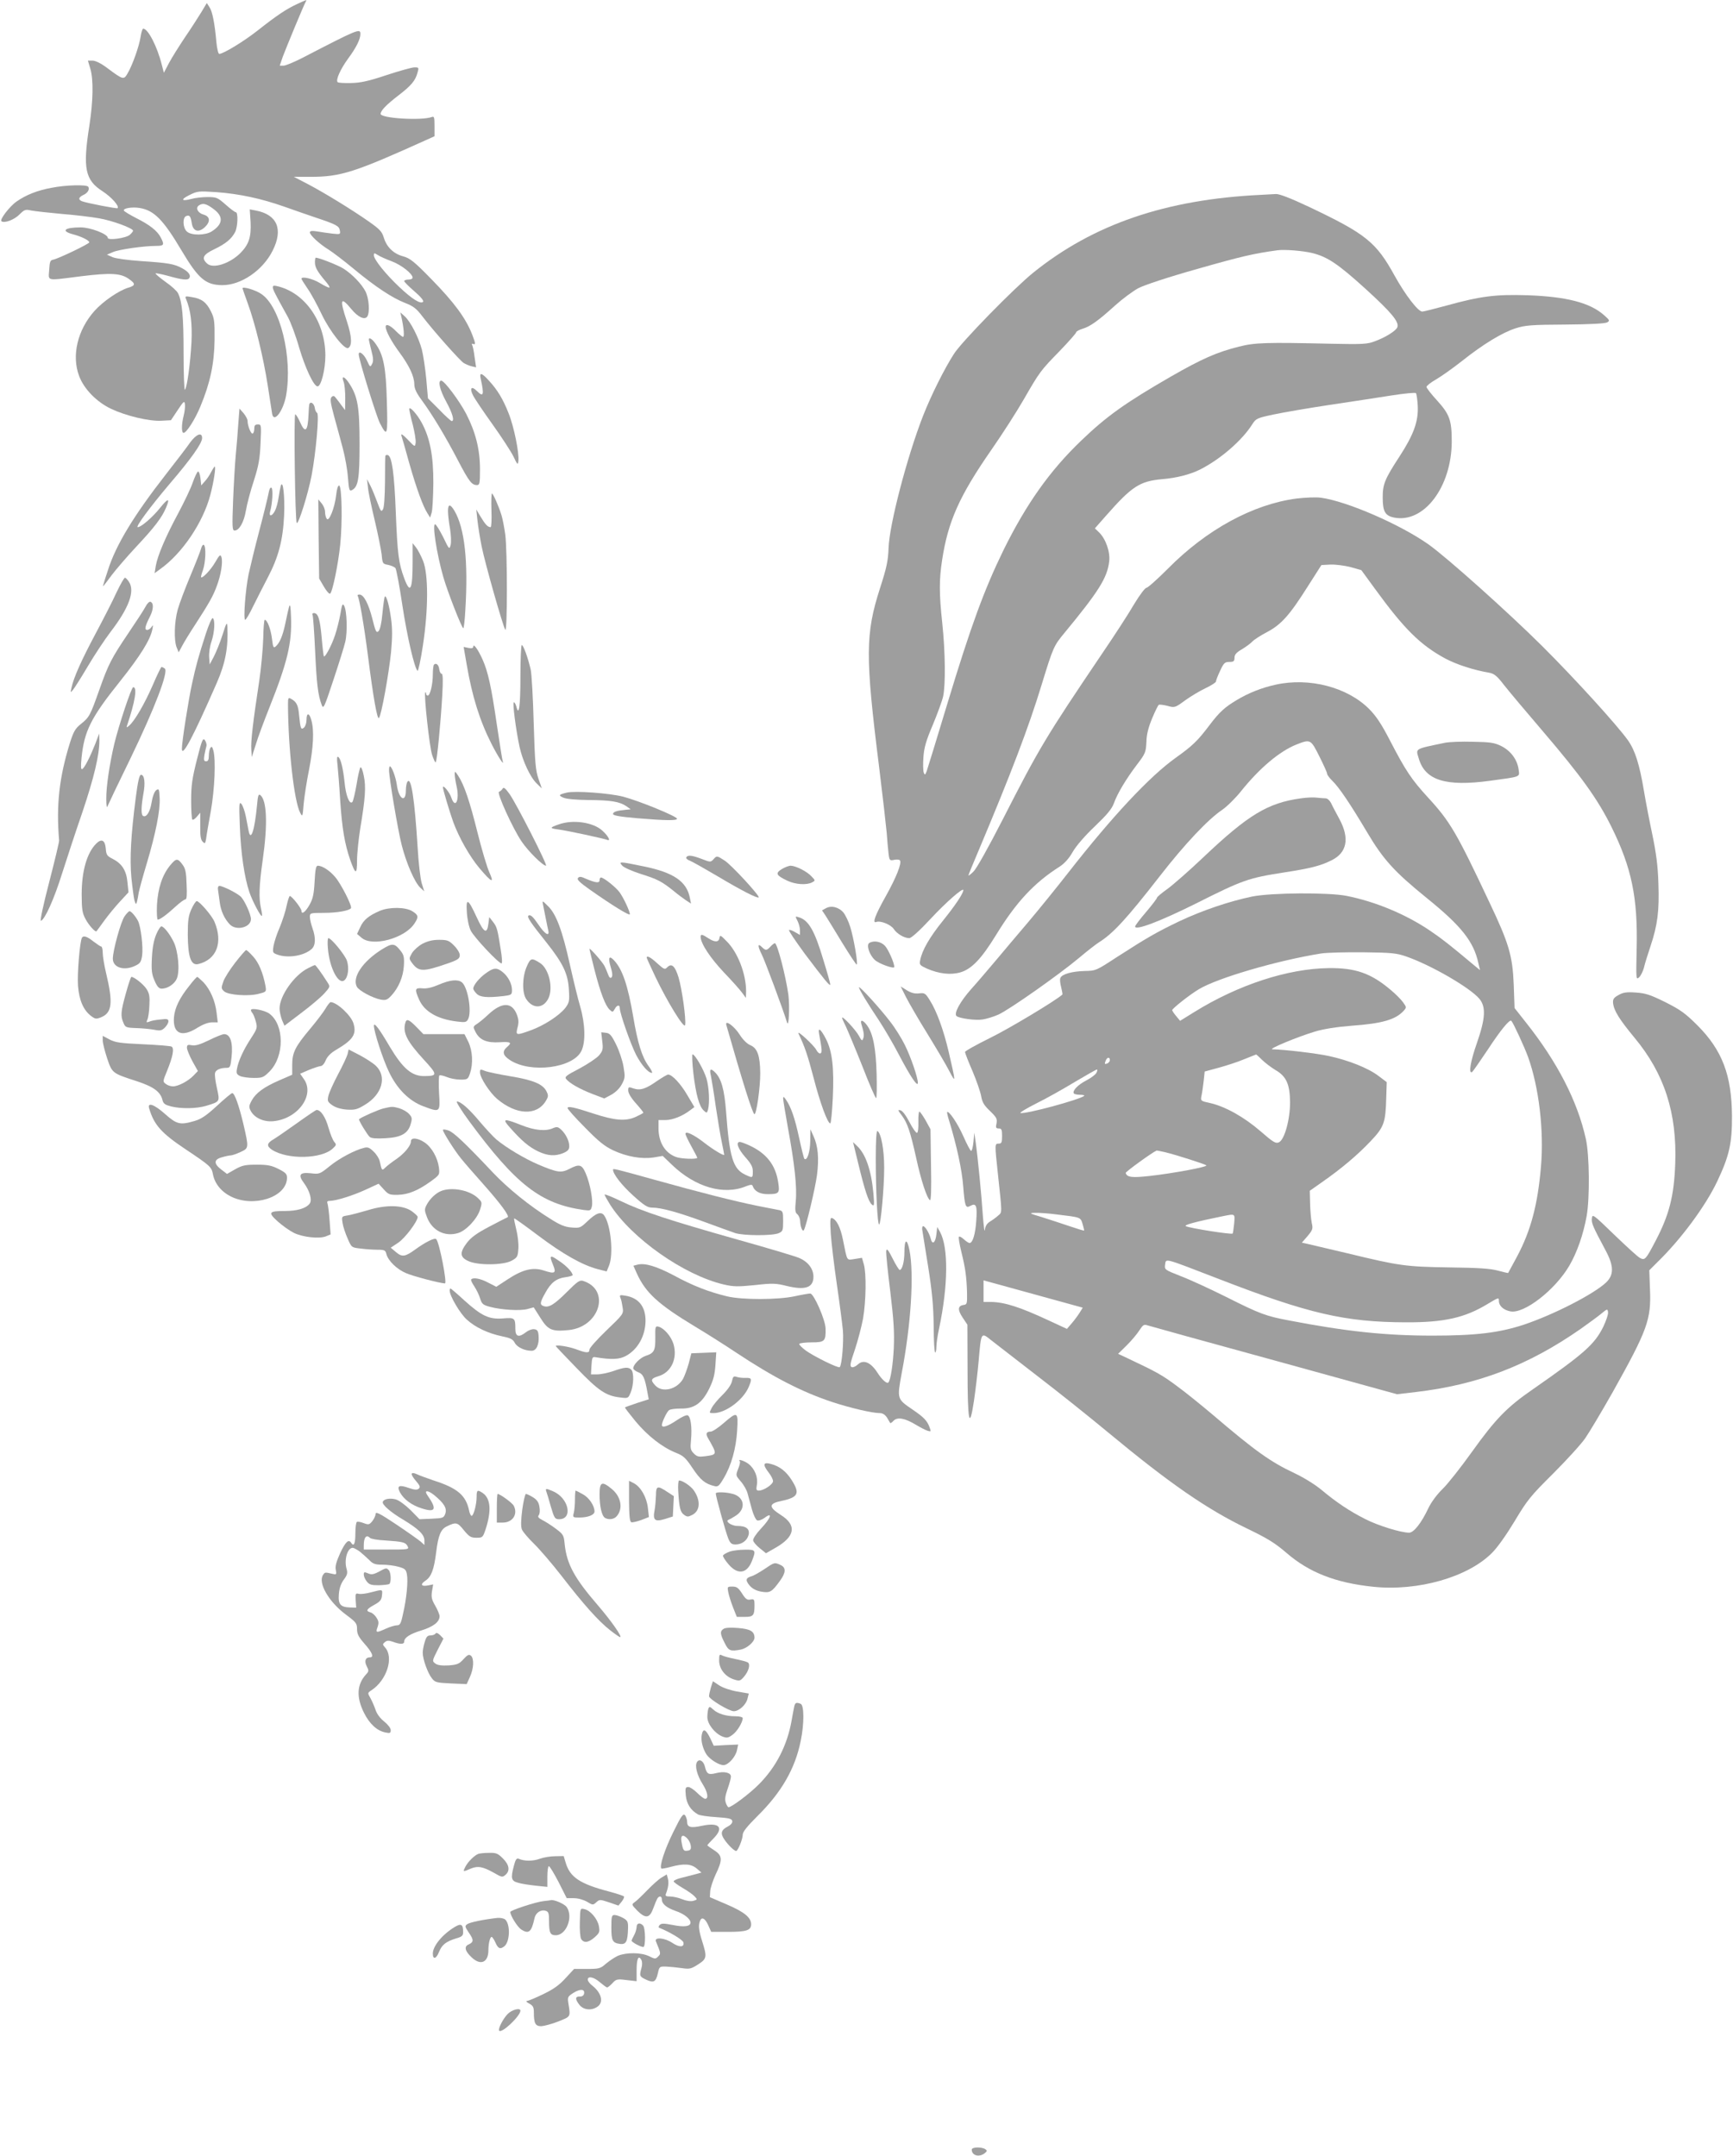 <?xml version="1.0" standalone="no"?>
<!DOCTYPE svg PUBLIC "-//W3C//DTD SVG 20010904//EN"
 "http://www.w3.org/TR/2001/REC-SVG-20010904/DTD/svg10.dtd">
<svg version="1.0" xmlns="http://www.w3.org/2000/svg"
 width="1029pt" height="1280pt" viewBox="0 0 1029 1280"
 preserveAspectRatio="xMidYMid meet">
<g transform="translate(0,1280) scale(0.1,-0.1)"
fill="#9e9e9e" stroke="none">
<path d="M1762 12775 c-62 -29 -118 -66 -232 -156 -81 -64 -204 -139 -228
-139 -6 0 -13 29 -17 68 -10 114 -24 184 -41 209 l-16 25 -33 -55 c-19 -31
-62 -98 -97 -149 -34 -51 -77 -119 -94 -151 l-31 -59 -12 46 c-27 109 -82 216
-111 216 -4 0 -11 -21 -15 -47 -8 -56 -49 -171 -77 -218 -23 -40 -26 -40 -121
31 -37 28 -70 44 -87 44 l-28 0 14 -47 c20 -65 17 -196 -6 -343 -39 -248 -25
-319 78 -385 54 -35 102 -89 90 -101 -5 -4 -181 30 -211 41 -24 10 -21 23 7
37 26 11 40 34 30 49 -8 14 -133 11 -218 -6 -83 -15 -151 -42 -207 -81 -42
-29 -104 -110 -90 -118 19 -12 75 9 106 40 30 30 36 32 71 24 22 -4 102 -13
179 -20 77 -6 177 -18 222 -26 78 -13 203 -59 203 -74 0 -4 -9 -15 -19 -24
-22 -20 -131 -35 -131 -18 0 22 -102 62 -161 62 -96 0 -120 -21 -46 -41 50
-13 97 -36 97 -48 0 -9 -186 -98 -215 -103 -17 -3 -20 -12 -23 -61 -4 -68 -23
-64 191 -37 172 21 232 18 279 -14 44 -30 44 -41 0 -54 -57 -17 -151 -82 -201
-138 -101 -113 -137 -266 -91 -387 29 -77 104 -154 191 -195 87 -41 224 -74
297 -70 l57 3 40 60 c35 53 40 57 43 36 2 -13 -1 -43 -7 -67 -14 -54 -14 -104
-1 -104 17 0 68 79 100 157 58 139 82 253 84 393 1 112 -1 130 -22 172 -27 54
-55 75 -113 84 -39 7 -42 6 -34 -12 27 -65 37 -144 32 -254 -7 -128 -26 -270
-39 -284 -4 -6 -8 92 -8 217 0 218 -8 306 -33 356 -6 13 -40 44 -75 68 -34 25
-61 47 -58 50 2 2 38 -5 78 -16 81 -23 114 -26 122 -12 11 17 -5 38 -42 58
-47 26 -81 32 -246 43 -73 5 -149 15 -167 23 l-34 15 35 15 c36 16 184 37 258
37 46 0 49 7 27 49 -20 40 -66 76 -146 116 -37 19 -70 39 -73 44 -9 14 49 24
94 16 85 -14 140 -70 249 -254 99 -166 142 -203 240 -204 112 -1 242 88 300
205 64 127 27 214 -100 238 l-36 7 5 -76 c4 -89 -10 -132 -61 -184 -64 -63
-162 -94 -197 -62 -35 32 -25 53 42 85 69 33 103 62 124 102 16 31 19 118 4
118 -5 0 -32 20 -60 45 -48 42 -54 45 -108 45 -31 0 -74 -5 -95 -11 -60 -16
-67 -4 -12 23 48 24 54 24 162 17 135 -10 264 -38 398 -85 55 -20 141 -49 190
-66 123 -41 139 -50 143 -77 4 -23 2 -23 -45 -18 -26 3 -67 9 -90 13 -31 5
-43 3 -43 -6 0 -16 57 -69 111 -102 24 -15 91 -66 149 -114 129 -107 229 -173
306 -203 49 -19 67 -33 104 -82 66 -86 218 -257 243 -274 12 -7 34 -17 48 -20
l26 -6 -9 61 c-4 34 -11 67 -15 73 -4 6 0 8 9 4 13 -4 11 6 -8 56 -38 98 -108
192 -240 327 -105 108 -130 127 -170 138 -57 15 -98 55 -115 111 -11 36 -24
50 -88 95 -104 73 -271 175 -367 225 l-79 41 97 0 c182 0 262 26 696 222 l42
19 0 61 c0 53 -2 59 -17 53 -59 -22 -303 -8 -303 19 1 20 34 54 104 108 77 59
102 88 115 136 9 31 8 32 -18 32 -15 0 -90 -21 -166 -46 -108 -36 -154 -46
-211 -47 -40 -1 -75 1 -79 5 -13 12 16 77 62 140 48 65 73 115 73 146 0 35
-13 30 -345 -142 -49 -25 -99 -46 -112 -46 l-22 0 18 53 c18 48 127 313 138
330 6 10 4 9 -55 -18z m-494 -1216 c60 -44 57 -90 -11 -133 -37 -24 -121 -25
-147 -1 -25 22 -27 83 -5 92 21 8 27 0 34 -44 8 -47 40 -56 77 -22 35 33 32
64 -8 75 -35 10 -49 41 -26 55 23 15 43 10 86 -22z m1057 -310 c57 -21 125
-74 125 -98 0 -6 -11 -11 -25 -11 -14 0 -25 -4 -25 -9 0 -4 27 -32 61 -61 38
-33 57 -56 51 -62 -15 -15 -65 16 -141 88 -80 75 -151 163 -151 188 0 15 2 15
23 2 12 -8 49 -25 82 -37z"/>
<path d="M7485 11643 c-562 -27 -993 -174 -1350 -462 -111 -89 -424 -409 -470
-481 -57 -88 -136 -246 -185 -371 -95 -244 -200 -646 -204 -784 -3 -75 -11
-114 -50 -235 -88 -273 -89 -404 -6 -1065 21 -170 41 -346 45 -390 3 -44 8
-99 11 -123 5 -41 7 -43 34 -37 15 3 31 2 34 -4 11 -17 -23 -102 -84 -211 -65
-116 -82 -164 -57 -154 25 9 86 -15 104 -42 18 -28 62 -54 92 -54 12 0 60 43
126 114 93 100 195 189 195 171 0 -19 -49 -92 -120 -180 -80 -99 -125 -177
-136 -235 -6 -28 -3 -31 40 -51 72 -31 141 -39 199 -22 67 20 125 81 212 223
118 193 226 309 376 404 29 19 56 48 79 89 21 36 72 95 131 151 72 69 100 102
113 137 21 59 73 145 139 232 48 63 51 71 54 132 1 45 12 87 34 140 17 41 35
77 39 80 5 3 28 0 52 -6 43 -12 45 -11 104 32 33 24 88 57 122 73 34 16 62 34
62 40 0 6 11 35 25 64 21 46 28 52 55 52 25 0 30 4 30 25 0 18 11 31 44 50 23
14 51 34 62 46 10 11 49 36 87 56 85 45 134 100 242 271 l81 127 54 3 c30 1
84 -6 119 -15 l64 -18 81 -111 c173 -238 269 -333 416 -413 69 -37 172 -70
262 -85 30 -6 46 -18 89 -74 29 -37 130 -157 225 -268 231 -270 330 -407 413
-575 119 -241 156 -419 149 -720 -4 -182 -4 -188 14 -172 10 9 23 35 29 57 5
23 23 80 39 128 42 125 53 211 47 373 -3 103 -13 178 -35 285 -17 80 -40 199
-51 265 -26 156 -52 239 -95 300 -65 91 -318 369 -510 560 -196 195 -562 523
-673 602 -166 118 -485 257 -640 278 -29 4 -94 1 -145 -5 -258 -34 -534 -184
-764 -417 -62 -62 -119 -113 -127 -113 -8 0 -41 -44 -73 -97 -31 -54 -118
-188 -193 -298 -333 -493 -371 -557 -587 -980 -85 -166 -156 -293 -174 -310
-16 -16 -30 -26 -30 -23 0 3 27 70 61 149 192 456 297 731 374 984 68 222 72
231 136 308 203 246 254 327 265 424 7 56 -21 135 -61 173 l-24 23 67 76 c153
174 200 204 332 216 86 7 167 28 225 57 121 61 250 173 310 268 22 35 28 38
127 59 56 12 207 38 333 57 127 19 292 44 367 56 76 12 141 18 145 14 4 -4 9
-37 11 -74 5 -92 -23 -171 -108 -302 -87 -133 -100 -165 -100 -242 0 -85 14
-110 68 -121 177 -35 341 182 342 451 0 127 -13 162 -86 243 -35 38 -64 75
-64 82 0 6 26 27 58 45 31 18 100 67 152 108 127 101 241 170 320 195 57 18
94 21 295 22 144 1 237 6 248 13 17 10 15 13 -19 43 -83 74 -224 110 -454 118
-190 6 -278 -5 -484 -62 -70 -19 -134 -35 -141 -35 -25 0 -100 98 -163 211
-111 202 -171 250 -510 411 -110 52 -176 77 -196 76 -17 -1 -58 -3 -91 -5z
m305 -345 c91 -22 155 -65 317 -212 156 -142 202 -198 190 -229 -8 -21 -70
-60 -133 -83 -43 -17 -72 -19 -254 -15 -396 9 -458 7 -553 -17 -132 -33 -220
-72 -405 -178 -272 -157 -382 -236 -531 -379 -188 -180 -327 -377 -462 -650
-115 -236 -193 -448 -333 -910 -63 -209 -119 -391 -124 -405 -9 -22 -11 -23
-17 -7 -4 10 -5 52 -2 92 4 57 16 98 56 192 27 65 55 141 61 168 15 69 13 265
-5 434 -19 176 -19 260 -1 376 35 229 102 380 293 655 67 96 153 231 192 299
95 165 100 171 213 287 54 56 98 106 98 111 0 5 17 15 38 21 46 14 91 46 194
139 42 38 104 84 137 102 37 19 172 64 353 115 256 73 333 91 473 110 42 6
151 -3 205 -16z"/>
<path d="M1870 11242 c0 -29 15 -55 62 -111 16 -18 27 -35 24 -38 -3 -3 -28 9
-56 26 -43 27 -110 42 -110 26 0 -3 16 -29 36 -58 20 -28 58 -98 85 -155 49
-102 136 -211 157 -198 24 14 21 69 -8 157 -45 134 -38 152 26 74 39 -48 80
-67 95 -44 16 25 10 108 -11 149 -23 44 -78 102 -132 136 -30 19 -144 64 -163
64 -3 0 -5 -12 -5 -28z"/>
<path d="M1620 11094 c0 -13 11 -35 88 -174 17 -30 48 -112 68 -183 36 -121
86 -229 109 -231 21 -2 47 98 47 184 -1 195 -115 364 -274 408 -31 8 -38 8
-38 -4z"/>
<path d="M1440 11088 c0 -2 14 -42 31 -89 44 -120 93 -321 119 -489 12 -80 24
-155 26 -168 11 -56 67 20 83 111 39 225 -35 528 -148 602 -33 23 -111 46
-111 33z"/>
<path d="M2384 10915 c14 -64 18 -115 9 -115 -5 0 -24 16 -43 35 -33 34 -60
45 -60 25 0 -25 34 -87 80 -150 60 -81 89 -143 90 -190 0 -27 12 -53 47 -100
64 -88 139 -213 213 -355 65 -124 81 -145 112 -145 16 0 18 10 18 93 0 119
-26 221 -82 330 -42 80 -130 197 -148 197 -22 0 -8 -57 30 -126 37 -68 50
-114 32 -114 -4 0 -38 30 -74 68 l-67 67 -10 115 c-6 63 -18 142 -26 174 -19
72 -67 166 -102 198 l-26 23 7 -30z"/>
<path d="M2190 10784 c0 -3 7 -33 15 -65 12 -46 13 -64 4 -80 -10 -20 -12 -20
-29 18 -18 40 -50 65 -50 39 0 -29 103 -362 125 -407 45 -87 48 -78 42 127 -5
202 -20 278 -67 343 -19 28 -40 41 -40 25z"/>
<path d="M2854 10553 c22 -100 17 -114 -24 -73 -31 31 -43 15 -21 -28 10 -20
62 -97 115 -171 53 -74 109 -160 124 -190 24 -51 27 -53 30 -29 6 47 -27 208
-58 284 -33 84 -66 139 -117 194 -42 47 -58 51 -49 13z"/>
<path d="M2040 10534 c6 -14 10 -58 10 -97 l-1 -72 -19 25 c-10 14 -25 34 -34
45 -11 16 -17 17 -27 8 -10 -10 -7 -34 15 -115 16 -57 39 -143 52 -192 13 -49
27 -126 30 -172 6 -75 9 -82 24 -74 37 20 45 66 45 275 0 218 -11 281 -61 358
-28 43 -49 50 -34 11z"/>
<path d="M1838 10403 c-3 -4 -5 -33 -6 -63 -4 -102 -20 -116 -51 -45 -11 25
-24 45 -28 45 -9 0 -1 -636 9 -645 10 -10 67 172 88 281 26 137 46 364 33 372
-6 4 -13 18 -14 31 -4 24 -23 39 -31 24z"/>
<path d="M2430 10371 c0 -7 9 -49 21 -93 11 -44 19 -92 17 -107 -4 -26 -4 -26
-47 19 -28 29 -41 38 -38 25 4 -11 25 -85 47 -165 43 -151 82 -258 109 -299
l15 -24 9 29 c5 16 9 94 10 174 1 162 -20 270 -69 360 -28 52 -74 102 -74 81z"/>
<path d="M1415 10285 c-3 -50 -10 -133 -15 -185 -5 -52 -12 -175 -16 -272 -6
-158 -5 -178 9 -178 27 0 55 48 67 118 6 37 27 117 47 177 29 91 36 130 40
223 5 109 5 112 -16 112 -16 0 -21 -6 -21 -24 0 -14 -4 -27 -9 -30 -10 -6 -31
45 -31 75 0 10 -11 30 -24 46 l-24 27 -7 -89z"/>
<path d="M1129 10173 c-18 -27 -83 -111 -143 -188 -192 -246 -298 -421 -345
-570 -13 -38 -25 -77 -27 -85 -6 -19 -4 -16 49 55 25 33 90 109 146 169 108
115 153 174 177 232 25 59 12 58 -36 -2 -43 -54 -112 -114 -132 -114 -16 0 75
122 190 258 126 147 192 240 192 271 0 37 -34 24 -71 -26z"/>
<path d="M2288 10093 c-1 -4 -2 -73 -2 -153 -1 -88 -5 -152 -12 -164 -10 -17
-14 -12 -33 40 -12 32 -30 77 -41 99 l-21 40 6 -50 c2 -27 21 -115 40 -195 19
-80 37 -170 41 -201 5 -55 6 -57 39 -63 18 -4 37 -12 43 -19 5 -6 24 -105 41
-220 29 -190 71 -370 90 -390 4 -4 19 63 32 150 33 216 33 423 1 503 -12 30
-31 66 -42 80 l-20 25 0 -110 c0 -169 -14 -195 -50 -98 -33 89 -40 141 -50
393 -9 232 -23 330 -47 338 -7 2 -14 0 -15 -5z"/>
<path d="M1254 9998 c-9 -18 -26 -44 -38 -56 l-21 -24 -5 44 c-3 23 -9 41 -15
38 -5 -3 -19 -32 -31 -66 -11 -33 -50 -114 -85 -180 -75 -139 -124 -254 -134
-314 l-7 -43 33 24 c131 93 255 277 298 441 20 75 34 168 26 168 -2 0 -12 -15
-21 -32z"/>
<path d="M1667 9915 c-3 -11 -9 -42 -13 -70 -4 -27 -13 -62 -21 -77 -17 -34
-38 -38 -29 -5 14 49 18 134 8 141 -7 4 -13 -8 -17 -31 -4 -21 -28 -121 -55
-223 -27 -102 -55 -219 -64 -260 -19 -94 -32 -270 -20 -270 5 1 26 36 46 78
21 42 60 120 88 173 64 122 90 222 97 369 5 114 -7 217 -20 175z"/>
<path d="M1996 9860 c-9 -77 -43 -161 -56 -140 -6 8 -10 27 -10 41 0 15 -9 37
-20 50 l-20 24 2 -235 3 -235 28 -48 c15 -26 32 -45 37 -42 14 9 48 173 60
290 14 134 10 347 -6 352 -7 2 -14 -19 -18 -57z"/>
<path d="M2918 9770 c2 -55 0 -100 -5 -100 -17 0 -32 17 -58 60 l-27 45 7 -65
c4 -36 15 -105 25 -155 20 -99 125 -469 140 -494 13 -23 13 467 0 566 -6 43
-16 94 -22 113 -16 53 -50 130 -57 130 -3 0 -5 -45 -3 -100z"/>
<path d="M2660 9765 c0 -19 5 -65 12 -103 6 -37 8 -81 4 -97 -8 -29 -9 -28
-44 45 -21 41 -42 76 -48 77 -19 6 9 -176 48 -312 24 -85 110 -305 119 -305 3
0 9 48 12 107 18 291 -4 488 -65 591 -25 41 -38 41 -38 -3z"/>
<path d="M1194 9543 c-4 -15 -33 -89 -64 -163 -31 -74 -65 -164 -75 -200 -20
-73 -23 -181 -6 -224 l12 -29 21 39 c11 21 45 77 76 124 83 128 107 170 129
230 25 66 37 142 28 172 -6 18 -11 15 -37 -30 -26 -45 -76 -98 -84 -89 -2 1 3
21 11 42 16 46 20 141 5 150 -5 3 -12 -7 -16 -22z"/>
<path d="M692 9283 c-22 -49 -79 -160 -126 -248 -82 -154 -128 -256 -142 -320
-6 -29 -6 -29 10 -10 9 11 49 74 88 140 39 66 100 158 135 204 109 142 145
241 109 296 -9 14 -20 25 -24 25 -5 0 -27 -39 -50 -87z"/>
<path d="M2124 9262 c10 -17 37 -170 61 -357 32 -252 55 -379 65 -368 14 13
59 263 72 392 8 89 8 140 0 198 -11 80 -28 140 -37 131 -3 -3 -9 -47 -14 -97
-5 -59 -14 -98 -23 -108 -13 -13 -18 -4 -37 73 -23 90 -51 144 -77 144 -8 0
-13 -3 -10 -8z"/>
<path d="M864 9198 c-9 -18 -55 -88 -101 -156 -101 -150 -119 -184 -173 -337
-54 -152 -59 -163 -109 -203 -34 -27 -44 -45 -65 -110 -64 -205 -83 -371 -65
-582 1 -8 -26 -120 -59 -248 -34 -130 -56 -232 -49 -229 23 7 78 128 126 282
28 88 82 252 121 365 67 199 101 339 100 424 l-1 41 -23 -61 c-31 -78 -63
-141 -77 -150 -9 -5 -10 12 -5 65 16 160 55 239 228 455 122 153 181 248 193
311 5 25 4 27 -5 13 -6 -10 -18 -18 -26 -18 -18 0 -13 22 18 83 20 41 21 78 1
84 -6 3 -20 -11 -29 -29z"/>
<path d="M1717 9200 c-4 -14 -14 -58 -22 -98 -16 -77 -34 -120 -59 -141 -12
-10 -15 -4 -21 46 -7 57 -28 113 -43 113 -4 0 -8 -50 -9 -111 -2 -60 -12 -172
-23 -247 -38 -249 -51 -362 -48 -410 l3 -47 24 75 c12 41 49 140 81 220 106
266 134 382 128 535 -2 60 -5 82 -11 65z"/>
<path d="M2021 9154 c-7 -38 -21 -94 -32 -126 -19 -58 -58 -132 -66 -125 -2 2
-8 52 -13 111 -10 111 -21 146 -46 146 -8 0 -12 -5 -8 -11 3 -6 10 -102 15
-212 9 -198 17 -263 39 -322 10 -27 15 -18 69 146 32 96 64 198 71 228 14 58
10 186 -7 215 -9 16 -13 6 -22 -50z"/>
<path d="M1222 9037 c-45 -140 -58 -187 -82 -297 -20 -91 -60 -343 -60 -385 0
-57 67 70 207 390 52 119 69 213 63 335 -2 30 -6 23 -29 -50 -15 -47 -39 -105
-52 -130 l-24 -45 -3 43 c-2 24 4 66 14 94 18 55 22 124 8 138 -5 5 -23 -35
-42 -93z"/>
<path d="M2810 8961 c0 -9 -8 -12 -28 -8 l-29 6 18 -104 c32 -188 77 -333 148
-473 37 -73 77 -134 66 -102 -3 8 -18 106 -35 218 -33 226 -52 313 -85 387
-26 58 -54 97 -55 76z"/>
<path d="M3090 8781 c0 -175 -9 -238 -24 -176 -4 14 -10 25 -15 25 -9 0 12
-162 34 -265 19 -85 64 -181 103 -218 l29 -28 -20 58 c-17 50 -21 95 -28 328
-4 149 -12 293 -18 320 -16 69 -43 145 -53 145 -4 0 -8 -85 -8 -189z"/>
<path d="M2577 8854 c-4 -4 -7 -30 -7 -58 0 -58 -16 -126 -30 -126 -6 0 -10 5
-10 12 0 6 -2 9 -5 7 -9 -10 25 -325 41 -372 9 -26 18 -46 21 -43 8 7 30 240
39 397 5 90 4 129 -4 129 -6 0 -12 12 -14 27 -3 26 -18 39 -31 27z"/>
<path d="M906 8730 c-48 -110 -108 -213 -140 -239 -14 -12 -16 -12 -12 0 49
146 62 229 37 229 -11 0 -86 -228 -112 -335 -29 -123 -49 -258 -48 -330 0 -33
3 -53 6 -45 3 8 65 139 139 290 143 296 227 515 202 531 -7 5 -16 9 -19 9 -3
0 -27 -49 -53 -110z"/>
<path d="M7575 8735 c-83 -18 -161 -49 -231 -91 -72 -43 -103 -71 -162 -149
-71 -94 -100 -122 -202 -195 -154 -110 -374 -345 -636 -680 -71 -91 -178 -223
-239 -295 -61 -71 -146 -173 -190 -225 -44 -52 -110 -130 -148 -172 -65 -73
-104 -144 -88 -160 13 -14 113 -28 155 -21 22 3 65 16 94 29 63 28 359 236
482 339 47 40 99 80 115 90 85 53 166 142 363 395 146 188 286 336 368 391 28
19 78 68 111 109 111 139 231 240 332 280 82 32 84 31 135 -71 25 -50 46 -96
46 -103 0 -7 14 -25 30 -41 40 -38 108 -139 206 -304 97 -164 162 -236 357
-394 204 -165 277 -257 305 -385 l10 -42 -33 27 c-148 124 -190 157 -262 206
-144 98 -326 174 -498 208 -107 21 -445 19 -560 -4 -135 -28 -295 -82 -433
-147 -137 -66 -191 -97 -371 -213 -121 -79 -124 -81 -190 -82 -76 -2 -137 -19
-145 -42 -4 -8 -1 -33 5 -55 5 -22 9 -41 7 -43 -39 -36 -321 -205 -430 -258
-81 -40 -148 -77 -148 -83 0 -6 20 -58 45 -115 24 -57 47 -124 51 -148 6 -35
17 -54 52 -87 39 -38 44 -47 39 -74 -6 -25 -3 -30 13 -30 17 0 20 -7 20 -45 0
-38 -3 -45 -20 -45 -24 0 -24 -1 -5 -178 26 -243 26 -228 2 -249 -12 -11 -34
-27 -49 -36 -18 -11 -28 -27 -30 -49 -2 -18 -7 19 -12 82 -8 122 -30 348 -43
440 l-8 55 -5 -55 c-3 -30 -9 -54 -14 -53 -5 1 -26 41 -47 89 -33 74 -85 151
-95 141 -2 -2 3 -25 12 -52 45 -148 76 -292 83 -387 10 -122 14 -133 42 -118
35 19 42 3 36 -84 -5 -81 -21 -136 -40 -136 -6 0 -21 10 -34 22 -13 12 -26 19
-29 15 -4 -3 3 -43 14 -89 24 -97 31 -147 34 -243 1 -66 0 -70 -21 -73 -34 -5
-36 -29 -5 -75 l28 -42 1 -265 c0 -311 11 -367 38 -188 9 62 22 169 28 238 15
173 14 171 74 123 28 -22 151 -117 275 -213 124 -95 313 -246 420 -335 363
-301 585 -455 824 -570 124 -60 166 -86 236 -146 133 -115 291 -177 513 -200
266 -28 564 57 707 202 33 33 87 110 135 190 73 122 93 147 226 279 80 80 166
174 191 210 25 36 99 160 164 275 207 370 229 431 221 612 l-4 111 49 49 c139
135 284 331 354 478 72 152 89 227 88 390 -2 242 -58 389 -204 536 -73 73
-101 93 -192 139 -89 44 -117 53 -174 57 -56 4 -76 1 -104 -15 -29 -16 -34
-25 -32 -48 5 -45 37 -96 127 -205 178 -214 253 -447 242 -749 -7 -191 -36
-304 -117 -458 -58 -111 -63 -116 -92 -101 -13 6 -81 69 -153 138 -125 121
-130 125 -133 97 -3 -28 5 -47 81 -189 50 -93 51 -146 3 -192 -74 -69 -309
-190 -488 -250 -146 -48 -284 -65 -542 -65 -281 0 -513 25 -852 90 -138 26
-173 39 -374 140 -96 48 -218 104 -271 124 -94 37 -95 38 -91 68 6 38 -12 42
320 -86 532 -206 749 -256 1110 -257 227 -1 350 27 485 109 65 39 67 40 67 18
0 -29 27 -54 68 -62 81 -16 265 126 350 271 46 79 83 184 103 295 19 105 17
364 -5 459 -50 225 -170 457 -356 691 l-67 85 -5 140 c-7 170 -28 243 -145
489 -194 412 -233 479 -364 621 -98 107 -132 158 -224 335 -52 101 -84 149
-126 191 -129 129 -355 188 -554 144z m775 -1614 c149 -52 378 -185 434 -251
40 -48 36 -117 -14 -261 -39 -111 -52 -187 -29 -174 5 4 47 64 93 133 76 116
130 182 140 171 12 -13 77 -154 99 -214 65 -181 95 -437 77 -649 -19 -227 -60
-382 -142 -536 -28 -52 -52 -96 -53 -98 -1 -1 -29 5 -61 14 -45 12 -114 17
-289 19 -258 4 -296 9 -605 84 -113 27 -220 52 -238 56 l-32 7 34 39 c30 36
33 44 25 77 -4 20 -9 71 -10 114 l-2 78 74 52 c113 79 207 158 285 240 82 86
91 111 95 258 l3 95 -49 37 c-60 46 -178 93 -294 118 -73 16 -267 39 -336 40
-28 1 152 75 252 105 53 16 130 28 220 35 180 13 259 36 307 88 18 20 18 22
-3 51 -12 17 -45 50 -74 74 -117 99 -209 131 -368 129 -243 -3 -537 -99 -798
-261 l-84 -52 -23 28 c-13 15 -23 31 -24 35 0 10 105 93 159 125 112 67 464
170 726 212 33 5 146 8 250 7 169 -2 197 -5 255 -25z m-857 -613 c18 -18 54
-45 80 -61 65 -37 86 -85 87 -192 0 -102 -33 -222 -66 -237 -19 -9 -33 -1
-110 66 -97 84 -210 147 -299 167 -56 12 -57 13 -51 43 4 17 9 56 13 87 l6 57
81 22 c44 12 113 34 151 50 39 15 71 29 73 29 2 1 18 -14 35 -31z m-903 -2 c0
-8 -7 -16 -15 -20 -17 -6 -18 -4 -9 18 8 20 24 21 24 2z m-80 -76 c-6 -11 -33
-31 -60 -45 -49 -25 -84 -61 -74 -77 3 -4 19 -8 36 -8 17 0 29 -3 26 -6 -23
-22 -351 -111 -379 -102 -6 2 36 27 93 56 57 28 159 85 228 127 69 41 129 75
133 75 4 0 3 -9 -3 -20z m408 -471 c63 -15 235 -70 245 -78 9 -9 -194 -47
-336 -63 -106 -12 -136 -8 -143 18 -2 6 156 121 184 133 2 0 24 -4 50 -10z
m-648 -369 c149 -18 145 -16 158 -57 6 -20 10 -38 9 -39 -1 -2 -40 10 -87 26
-47 16 -121 40 -165 54 -74 22 -77 24 -40 25 22 1 79 -3 125 -9z m1058 -55
c-3 -30 -7 -57 -9 -59 -7 -7 -256 32 -278 44 -13 7 57 26 219 59 76 15 73 17
68 -44z m-1106 -442 l207 -57 -16 -26 c-9 -15 -30 -44 -47 -64 l-31 -36 -110
51 c-170 79 -260 108 -342 109 l-43 0 0 64 0 64 88 -24 c48 -13 180 -50 294
-81z m3298 -170 c-52 -105 -113 -159 -419 -372 -154 -106 -222 -177 -361 -371
-65 -91 -143 -190 -174 -220 -34 -33 -68 -79 -85 -115 -42 -89 -87 -145 -114
-145 -49 0 -185 42 -261 81 -95 48 -173 101 -258 172 -37 31 -104 73 -161 100
-143 67 -234 132 -487 348 -69 58 -165 136 -215 172 -85 63 -115 80 -278 157
l-68 32 51 50 c28 28 62 68 75 89 23 35 27 37 52 29 16 -5 354 -99 753 -208
l725 -200 111 13 c369 43 669 158 981 376 48 34 104 75 123 91 34 28 35 28 38
7 2 -12 -11 -50 -28 -86z"/>
<path d="M1710 8618 c1 -260 36 -574 72 -643 14 -27 15 -25 21 51 4 44 18 135
32 204 26 134 31 232 14 293 -12 46 -29 48 -29 3 0 -18 -7 -39 -15 -46 -18
-15 -21 -7 -29 73 -5 60 -15 80 -48 98 -16 9 -18 5 -18 -33z"/>
<path d="M1169 8289 c-28 -111 -34 -152 -34 -241 0 -58 3 -110 7 -114 4 -4 16
4 27 17 l20 24 0 -79 c-1 -58 3 -82 14 -93 14 -14 16 -12 21 18 2 19 15 93 28
164 23 132 30 304 15 359 -7 23 -10 27 -18 15 -5 -7 -9 -29 -9 -46 0 -24 -5
-33 -16 -33 -13 0 -15 7 -10 38 4 20 9 44 12 53 2 8 -2 23 -9 34 -12 16 -18 3
-48 -116z"/>
<path d="M8580 8390 c-186 -39 -174 -32 -155 -96 38 -127 160 -165 420 -130
190 26 178 21 172 68 -8 58 -47 111 -104 139 -41 20 -65 23 -168 25 -66 2
-140 -1 -165 -6z"/>
<path d="M2004 8259 c3 -30 11 -125 16 -212 11 -166 27 -259 60 -354 31 -87
40 -88 40 -2 0 40 9 126 19 190 30 179 35 248 21 313 -6 32 -15 54 -20 50 -4
-5 -15 -51 -23 -103 -9 -51 -20 -98 -25 -103 -17 -17 -39 40 -46 117 -9 85
-23 142 -38 151 -7 5 -9 -9 -4 -47z"/>
<path d="M2310 8228 c0 -45 52 -354 75 -445 28 -109 77 -222 111 -254 l23 -21
-15 48 c-8 27 -19 121 -24 209 -18 291 -39 428 -61 393 -5 -7 -9 -30 -9 -50 0
-79 -43 -53 -54 34 -7 47 -30 108 -41 108 -3 0 -5 -10 -5 -22z"/>
<path d="M2700 8203 c0 -12 5 -44 11 -71 19 -81 -7 -139 -31 -68 -10 31 -50
80 -50 61 0 -13 40 -146 61 -205 35 -95 98 -206 157 -276 72 -85 89 -92 57
-22 -13 29 -45 135 -70 236 -46 185 -79 283 -115 337 -18 27 -20 28 -20 8z"/>
<path d="M806 8063 c-29 -225 -36 -359 -26 -473 6 -58 14 -118 18 -135 8 -26
10 -27 15 -10 3 11 8 37 11 57 4 20 25 97 47 170 53 177 81 317 77 390 -3 54
-4 58 -21 46 -10 -8 -21 -36 -27 -73 -9 -57 -32 -91 -51 -79 -12 7 -11 55 2
129 13 67 7 115 -14 115 -9 0 -19 -41 -31 -137z"/>
<path d="M2984 8117 c-5 -8 -14 -16 -21 -18 -15 -5 80 -215 134 -295 40 -59
126 -144 145 -144 12 0 -174 365 -216 425 -26 36 -36 44 -42 32z"/>
<path d="M3365 8094 c-48 -12 -51 -16 -20 -30 19 -8 73 -13 150 -14 132 -1
182 -9 223 -36 l27 -19 -30 -3 c-53 -5 -75 -12 -75 -25 0 -9 40 -16 143 -25
168 -14 237 -15 237 -3 0 14 -225 106 -320 131 -82 21 -287 36 -335 24z"/>
<path d="M1526 8018 c-14 -148 -37 -218 -50 -150 -3 15 -10 52 -16 83 -6 31
-18 65 -26 75 -14 17 -15 4 -10 -131 6 -161 27 -304 57 -393 19 -55 68 -147
74 -140 2 2 0 21 -5 43 -14 61 -12 136 10 290 30 209 25 352 -14 384 -11 9
-15 -2 -20 -61z"/>
<path d="M7724 8060 c-196 -27 -312 -97 -579 -350 -82 -78 -178 -162 -212
-187 -35 -25 -63 -48 -63 -53 0 -4 -29 -43 -65 -85 -36 -42 -65 -80 -65 -86 0
-26 149 31 360 136 280 141 313 152 524 185 156 24 216 39 282 72 92 45 109
130 47 245 -20 37 -43 80 -50 96 -8 15 -22 27 -31 27 -9 0 -33 2 -52 4 -19 3
-63 1 -96 -4z"/>
<path d="M3317 7905 c-55 -19 -55 -23 0 -30 53 -7 266 -53 290 -62 21 -8 4 24
-29 54 -54 51 -176 69 -261 38z"/>
<path d="M571 7791 c-55 -55 -86 -163 -86 -301 0 -87 4 -112 22 -145 20 -39
60 -82 66 -74 2 2 23 31 47 64 24 33 66 84 93 113 l50 54 -6 58 c-6 70 -32
112 -87 140 -35 18 -39 24 -42 62 -4 50 -25 61 -57 29z"/>
<path d="M4075 7710 c-3 -6 6 -15 21 -20 15 -6 91 -49 169 -95 134 -80 233
-131 240 -123 8 8 -163 194 -203 219 -45 29 -46 29 -64 9 -18 -20 -19 -20 -71
0 -58 22 -83 25 -92 10z"/>
<path d="M1011 7663 c-47 -57 -73 -135 -79 -235 -2 -49 0 -88 5 -88 13 0 53
29 105 77 26 24 52 43 59 43 8 0 10 27 7 89 -2 71 -7 95 -24 117 -29 40 -38
39 -73 -3z"/>
<path d="M3695 7660 c10 -11 60 -33 110 -49 99 -31 124 -44 195 -101 25 -21
58 -45 74 -56 l29 -19 -7 35 c-19 97 -97 150 -274 186 -146 30 -150 30 -127 4z"/>
<path d="M1868 7566 c-4 -74 -10 -102 -29 -136 -24 -44 -49 -63 -49 -38 0 15
-57 88 -69 88 -4 0 -12 -26 -19 -57 -6 -32 -25 -90 -41 -129 -17 -38 -33 -88
-37 -111 -6 -39 -5 -41 26 -52 63 -21 156 -6 201 35 23 21 25 66 4 124 -8 23
-15 53 -15 66 0 23 2 24 83 24 79 0 151 13 161 28 8 13 -60 146 -94 185 -33
39 -77 67 -103 67 -11 0 -15 -22 -19 -94z"/>
<path d="M4642 7640 c-40 -25 -34 -37 33 -69 49 -23 114 -27 147 -10 20 11 20
11 -4 36 -26 29 -92 62 -123 63 -11 0 -35 -9 -53 -20z"/>
<path d="M3432 7587 c-8 -9 10 -26 66 -66 139 -98 242 -161 242 -149 -1 19
-36 95 -61 130 -22 30 -94 88 -111 88 -4 0 -8 -7 -8 -16 0 -19 -23 -16 -82 9
-28 13 -38 14 -46 4z"/>
<path d="M1295 7513 c2 -16 7 -48 10 -72 6 -48 27 -95 58 -128 38 -42 127 -20
127 30 0 27 -35 105 -58 131 -18 20 -108 66 -129 66 -8 0 -11 -10 -8 -27z"/>
<path d="M1137 7403 c-18 -40 -22 -65 -22 -153 1 -133 19 -184 62 -174 109 26
148 127 97 250 -15 37 -90 124 -106 124 -5 0 -19 -21 -31 -47z"/>
<path d="M2772 7384 c2 -38 12 -87 23 -109 18 -38 165 -195 183 -195 5 0 3 37
-5 83 -19 121 -22 133 -46 164 l-22 28 -5 -39 c-8 -65 -27 -55 -69 37 -52 113
-65 119 -59 31z"/>
<path d="M3224 7430 c3 -14 10 -50 16 -80 6 -30 13 -65 16 -77 7 -36 -22 -18
-58 36 -34 50 -48 62 -60 55 -11 -7 13 -43 106 -159 100 -126 129 -187 134
-283 4 -65 2 -75 -21 -106 -35 -45 -127 -105 -205 -133 -88 -32 -91 -31 -79
16 8 30 7 48 -4 77 -29 75 -88 76 -168 2 -25 -24 -57 -50 -70 -58 -23 -15 -23
-17 -7 -48 24 -47 67 -65 143 -60 67 4 75 -2 43 -29 -30 -26 -24 -50 18 -77
122 -80 374 -48 424 54 26 53 23 160 -7 264 -14 47 -41 159 -61 248 -45 204
-82 302 -130 348 -34 34 -35 34 -30 10z"/>
<path d="M4903 7407 l-22 -12 20 -30 c11 -17 56 -90 100 -163 45 -73 83 -131
86 -129 8 8 -18 157 -38 222 -10 33 -29 72 -41 87 -27 32 -73 44 -105 25z"/>
<path d="M2255 7392 c-65 -28 -97 -54 -116 -97 l-19 -40 26 -22 c63 -57 257
-5 315 84 26 39 24 50 -13 73 -41 25 -136 26 -193 2z"/>
<path d="M740 7360 c-22 -30 -70 -203 -70 -252 0 -53 67 -74 133 -42 30 14 35
23 41 61 7 50 -8 174 -25 206 -15 28 -40 57 -50 57 -4 0 -17 -13 -29 -30z"/>
<path d="M4735 7333 c8 -15 15 -41 15 -56 l0 -28 -30 17 c-16 10 -32 15 -35
12 -4 -3 39 -66 93 -140 117 -155 151 -197 152 -183 0 6 -18 71 -41 145 -52
175 -88 237 -146 254 -22 7 -22 6 -8 -21z"/>
<path d="M928 7253 c-14 -33 -23 -77 -26 -139 -4 -76 -1 -98 16 -137 15 -35
26 -47 42 -47 35 0 76 27 90 60 19 46 8 165 -20 220 -24 48 -58 90 -72 90 -5
0 -19 -21 -30 -47z"/>
<path d="M4160 7238 c0 -39 57 -125 137 -210 49 -51 98 -106 110 -123 l22 -30
1 40 c0 103 -50 233 -117 298 -34 35 -38 37 -41 18 -4 -26 -28 -27 -67 -1 -35
23 -45 25 -45 8z"/>
<path d="M487 7233 c-13 -21 -29 -215 -24 -285 7 -88 33 -147 79 -181 24 -18
30 -18 58 -7 66 27 72 86 30 262 -11 46 -20 100 -20 121 0 20 -4 37 -9 37 -4
0 -25 14 -46 30 -37 30 -60 37 -68 23z"/>
<path d="M1947 7168 c10 -116 63 -217 98 -188 22 18 29 73 15 116 -12 35 -93
134 -110 134 -5 0 -6 -28 -3 -62z"/>
<path d="M2509 7197 c-24 -13 -52 -38 -63 -56 -18 -32 -18 -33 1 -59 40 -53
65 -53 215 -1 57 20 68 28 68 48 0 13 -14 37 -34 57 -30 30 -40 34 -88 34 -38
0 -68 -7 -99 -23z"/>
<path d="M5161 7201 c-18 -12 1 -70 33 -100 24 -23 116 -56 116 -42 0 24 -35
103 -55 125 -24 26 -67 34 -94 17z"/>
<path d="M2264 7161 c-113 -72 -174 -165 -145 -220 14 -24 92 -66 142 -76 29
-5 38 -2 61 22 44 47 72 112 76 178 3 50 0 65 -18 88 -38 49 -50 49 -116 8z"/>
<path d="M4575 7180 c-22 -24 -29 -25 -50 -4 -27 27 -28 9 -2 -43 19 -37 126
-325 150 -403 11 -37 17 95 8 165 -16 113 -66 305 -80 305 -4 0 -16 -9 -26
-20z"/>
<path d="M3500 7166 c0 -4 14 -60 30 -124 35 -137 65 -214 90 -237 17 -16 19
-15 30 4 12 24 30 28 30 6 0 -31 64 -213 97 -278 33 -62 72 -107 94 -107 5 0
-4 19 -21 42 -38 52 -64 136 -90 291 -32 187 -64 281 -113 334 -30 33 -38 19
-21 -38 11 -36 12 -55 5 -62 -7 -7 -14 -1 -21 19 -6 16 -15 38 -21 49 -12 24
-89 111 -89 101z"/>
<path d="M1397 7085 c-31 -40 -64 -91 -71 -113 -13 -37 -13 -42 5 -58 24 -22
147 -31 207 -14 44 11 44 12 38 48 -14 74 -39 136 -73 173 -20 22 -38 39 -42
38 -3 0 -32 -33 -64 -74z"/>
<path d="M3840 7114 c0 -3 24 -56 53 -117 70 -146 170 -309 175 -283 7 33 -19
217 -39 283 -21 68 -41 86 -67 60 -14 -15 -19 -13 -59 23 -39 36 -63 49 -63
34z"/>
<path d="M3128 7062 c-27 -60 -29 -155 -4 -193 38 -59 100 -59 131 1 32 61 5
178 -48 212 -50 32 -57 31 -79 -20z"/>
<path d="M1830 7052 c-82 -40 -170 -164 -170 -240 0 -18 7 -48 14 -67 l15 -35
100 76 c55 41 116 93 136 115 36 40 36 41 19 67 -35 55 -69 102 -74 102 -3 0
-21 -8 -40 -18z"/>
<path d="M2884 7021 c-39 -28 -74 -71 -74 -91 0 -5 9 -19 20 -30 21 -21 62
-25 158 -14 49 6 52 8 52 36 0 37 -23 81 -56 107 -35 28 -53 26 -100 -8z"/>
<path d="M747 6901 c-30 -108 -32 -133 -14 -174 11 -27 16 -29 77 -31 36 -1
84 -6 106 -10 35 -7 45 -5 63 13 12 12 21 28 21 37 0 14 -8 16 -47 11 -27 -2
-57 -8 -67 -13 -17 -6 -18 -5 -11 12 5 10 11 48 12 84 3 52 0 72 -17 98 -17
27 -73 72 -90 72 -3 0 -18 -44 -33 -99z"/>
<path d="M1124 6947 c-58 -72 -86 -131 -91 -186 -8 -99 46 -123 141 -62 31 19
63 31 84 31 l35 0 -7 57 c-8 71 -38 138 -78 181 -18 17 -34 32 -37 32 -4 -1
-25 -24 -47 -53z"/>
<path d="M2606 6954 c-40 -17 -72 -25 -98 -22 -45 4 -47 -5 -19 -68 32 -71
109 -115 224 -129 49 -6 56 -5 66 13 24 44 -1 192 -37 220 -24 19 -71 14 -136
-14z"/>
<path d="M5100 6938 c0 -10 50 -94 118 -195 32 -49 87 -142 121 -208 66 -126
111 -193 111 -164 0 31 -42 154 -77 224 -19 39 -58 102 -88 140 -57 75 -184
215 -185 203z"/>
<path d="M5380 6879 c18 -35 75 -134 128 -219 52 -85 111 -184 129 -220 39
-74 39 -71 -4 115 -30 128 -71 242 -112 306 -26 42 -31 45 -64 41 -26 -3 -47
3 -72 18 l-37 23 32 -64z"/>
<path d="M1933 6812 c-12 -20 -53 -75 -92 -121 -88 -105 -106 -140 -106 -214
l0 -58 -76 -33 c-92 -40 -140 -75 -165 -121 -17 -32 -17 -38 -4 -63 23 -40 76
-64 132 -59 147 13 251 157 181 252 l-21 30 51 22 c29 12 60 22 69 23 11 0 24
14 32 35 10 23 31 44 62 62 100 59 122 92 103 156 -13 47 -99 127 -136 127 -4
0 -18 -17 -30 -38z"/>
<path d="M1490 6803 c0 -5 4 -13 9 -18 5 -6 14 -28 20 -50 10 -37 8 -43 -29
-100 -44 -67 -75 -135 -83 -181 -5 -26 -2 -33 19 -43 14 -6 50 -11 81 -11 51
0 58 3 93 38 90 90 89 278 -1 344 -27 20 -109 36 -109 21z"/>
<path d="M5000 6757 c0 -4 11 -29 24 -55 12 -26 56 -131 97 -234 40 -104 77
-188 81 -188 4 0 5 64 3 143 -4 152 -21 240 -56 288 -25 35 -44 38 -34 7 15
-48 17 -68 10 -85 -5 -15 -10 -12 -25 17 -18 34 -100 122 -100 107z"/>
<path d="M2406 6725 c-15 -58 12 -109 110 -216 82 -89 83 -97 7 -98 -77 -2
-130 43 -209 175 -62 106 -93 147 -94 124 0 -34 53 -199 90 -275 48 -101 120
-172 203 -203 101 -38 101 -38 94 78 -3 55 -2 102 2 105 5 3 25 -2 45 -10 19
-8 55 -15 80 -15 42 0 45 2 57 38 19 57 15 133 -10 186 l-23 46 -122 0 -122 0
-35 36 c-51 53 -66 59 -73 29z"/>
<path d="M4313 6713 c96 -336 154 -520 166 -528 12 -7 36 161 35 245 -1 101
-17 147 -58 164 -20 8 -45 33 -64 63 -33 52 -90 92 -79 56z"/>
<path d="M4864 6659 c17 -92 18 -107 8 -113 -6 -4 -18 6 -26 22 -13 25 -115
120 -105 96 38 -80 54 -127 89 -260 39 -152 84 -274 100 -274 4 0 11 69 15
153 8 176 -3 274 -40 347 -32 62 -50 75 -41 29z"/>
<path d="M3576 6618 c6 -48 3 -57 -19 -84 -14 -16 -66 -51 -116 -78 -80 -41
-90 -50 -79 -63 21 -25 78 -58 155 -88 l71 -27 43 23 c26 15 50 39 62 63 19
35 19 45 9 104 -6 36 -26 95 -44 131 -27 55 -38 67 -61 69 l-27 3 6 -53z"/>
<path d="M1241 6624 c-54 -26 -81 -34 -102 -30 -24 5 -29 2 -29 -15 0 -11 15
-47 32 -79 l33 -59 -25 -26 c-31 -33 -91 -65 -123 -65 -13 0 -32 6 -42 14 -19
14 -19 15 7 78 34 84 44 133 27 144 -7 4 -83 10 -170 14 -132 6 -163 10 -198
28 l-41 22 0 -28 c0 -15 12 -62 26 -105 30 -89 30 -89 175 -136 101 -33 142
-63 154 -113 5 -21 16 -28 50 -37 61 -15 153 -14 211 4 81 25 80 23 62 105 -9
39 -14 79 -11 90 5 18 31 30 70 30 19 0 22 7 28 64 9 86 -7 136 -44 136 -10 0
-50 -16 -90 -36z"/>
<path d="M2064 6542 c-4 -15 -29 -69 -57 -121 -27 -51 -53 -109 -57 -127 -7
-31 -5 -36 23 -56 20 -14 50 -23 86 -26 49 -3 63 1 110 30 100 61 129 165 64
229 -15 15 -58 43 -95 63 l-68 35 -6 -27z"/>
<path d="M4117 6428 c15 -127 35 -198 62 -222 17 -16 19 -15 25 6 11 41 6 133
-9 184 -15 51 -68 144 -83 144 -4 0 -2 -51 5 -112z"/>
<path d="M2850 6433 c0 -31 57 -119 101 -157 113 -96 235 -102 289 -14 17 28
17 34 4 60 -22 42 -80 66 -214 88 -66 11 -132 25 -146 30 -33 13 -34 13 -34
-7z"/>
<path d="M4221 6413 c4 -21 18 -103 29 -183 12 -80 28 -176 36 -213 8 -38 14
-70 14 -73 0 -9 -64 29 -118 71 -63 49 -112 72 -112 53 0 -6 16 -39 35 -74 19
-34 35 -65 35 -68 0 -10 -97 -7 -127 5 -65 24 -103 88 -103 170 l0 49 42 0
c42 0 102 24 147 59 l24 18 -42 71 c-39 67 -90 122 -114 122 -6 0 -36 -18 -67
-39 -67 -47 -99 -57 -140 -43 -28 10 -30 9 -30 -13 0 -15 18 -45 45 -75 25
-28 45 -53 45 -56 0 -3 -21 -14 -47 -26 -59 -26 -122 -21 -248 20 -118 39
-155 46 -155 33 0 -6 46 -58 103 -115 81 -83 116 -111 168 -136 82 -38 169
-53 241 -42 l53 9 55 -53 c139 -133 307 -182 440 -127 26 10 36 11 39 2 10
-31 42 -49 89 -49 69 0 73 6 62 74 -16 101 -71 170 -172 216 -24 11 -49 20
-55 20 -26 0 -11 -41 32 -90 35 -39 45 -58 45 -85 0 -40 -1 -40 -46 -19 -72
34 -93 104 -113 376 -10 129 -28 194 -65 231 -27 27 -35 20 -25 -20z"/>
<path d="M1289 6235 c-62 -57 -94 -79 -132 -90 -87 -26 -107 -21 -176 40 -66
59 -108 73 -95 33 29 -98 74 -147 218 -243 144 -96 152 -104 160 -145 10 -56
49 -105 107 -134 135 -67 328 -5 333 107 1 26 -5 33 -49 56 -42 21 -64 26
-130 26 -69 0 -87 -4 -128 -27 l-49 -28 -34 26 c-46 35 -45 60 4 73 20 6 44
11 52 11 8 0 34 9 58 20 50 23 50 24 18 163 -27 114 -53 187 -67 187 -5 0 -46
-34 -90 -75z"/>
<path d="M4650 6278 c0 -9 13 -88 29 -177 39 -211 54 -351 46 -432 -5 -53 -4
-68 9 -78 9 -8 16 -25 17 -40 1 -34 14 -67 22 -55 14 23 67 246 78 327 13 101
6 174 -21 232 l-18 40 -1 -71 c-1 -64 -19 -119 -35 -104 -3 3 -17 59 -31 124
-25 116 -48 184 -79 228 -12 17 -16 19 -16 6z"/>
<path d="M2786 6143 c278 -377 425 -491 680 -527 39 -5 42 -4 48 20 9 33 -10
137 -36 197 -23 54 -38 58 -99 26 -48 -24 -69 -21 -181 26 -84 36 -191 100
-250 149 -20 17 -64 65 -99 106 -64 77 -113 120 -136 120 -7 0 26 -53 73 -117z"/>
<path d="M2277 6219 c-29 -7 -130 -51 -145 -64 -5 -4 49 -93 63 -105 10 -9 40
-11 94 -8 94 5 135 29 150 86 9 31 8 39 -11 59 -12 13 -38 27 -57 33 -41 11
-42 11 -94 -1z"/>
<path d="M1764 6132 c-60 -43 -124 -87 -141 -97 -39 -23 -41 -39 -9 -61 92
-60 295 -56 362 7 22 20 22 24 9 39 -9 10 -24 48 -35 86 -17 61 -45 104 -70
104 -4 0 -56 -35 -116 -78z"/>
<path d="M5354 6178 c34 -45 51 -96 86 -253 29 -134 64 -240 82 -251 6 -4 9
64 6 207 l-3 214 -29 53 c-16 28 -33 52 -37 52 -4 0 -7 -28 -6 -61 1 -34 -2
-63 -8 -65 -5 -2 -26 26 -45 64 -21 40 -42 68 -54 70 -16 4 -15 0 8 -30z"/>
<path d="M3030 6103 c67 -76 111 -113 165 -139 57 -27 101 -30 150 -10 27 12
35 21 35 41 0 32 -21 73 -49 99 -18 16 -25 17 -47 8 -43 -20 -109 -14 -189 18
-106 42 -116 39 -65 -17z"/>
<path d="M2630 6091 c0 -13 70 -124 108 -170 20 -25 79 -93 131 -151 104 -117
159 -192 145 -197 -5 -2 -54 -27 -109 -56 -74 -39 -107 -63 -132 -95 -44 -58
-43 -85 5 -108 55 -28 213 -27 262 2 32 18 35 24 38 72 2 29 -4 80 -13 114 -8
33 -14 62 -12 64 2 2 66 -44 143 -102 145 -109 261 -175 352 -199 l54 -14 14
34 c28 68 11 244 -29 299 -18 25 -48 14 -100 -36 -40 -38 -44 -40 -93 -36 -40
3 -69 15 -127 52 -120 74 -251 180 -340 274 -167 177 -233 239 -264 250 -18 6
-33 8 -33 3z"/>
<path d="M5200 5923 c0 -194 10 -393 20 -393 10 0 30 218 30 337 0 107 -18
204 -40 218 -6 4 -10 -55 -10 -162z"/>
<path d="M2440 6024 c0 -26 -38 -72 -87 -106 -25 -17 -54 -39 -65 -50 -20 -20
-21 -19 -33 36 -3 16 -19 42 -36 58 -24 24 -35 29 -57 23 -55 -13 -149 -63
-206 -110 -57 -46 -60 -47 -111 -41 -65 7 -77 -9 -41 -57 36 -48 51 -104 34
-124 -22 -28 -75 -43 -145 -43 -98 0 -104 -8 -43 -63 28 -25 71 -55 95 -67 54
-26 149 -36 189 -21 l29 12 -6 82 c-3 45 -9 90 -12 100 -5 12 -2 17 12 17 38
0 140 32 215 67 l76 35 30 -33 c28 -31 35 -34 84 -33 62 1 121 26 196 80 53
39 53 39 48 83 -8 58 -43 120 -85 148 -40 27 -81 31 -81 7z"/>
<path d="M5096 5892 c39 -161 61 -227 81 -244 14 -12 15 -5 9 67 -13 139 -46
234 -98 282 l-23 22 31 -127z"/>
<path d="M3640 5855 c0 -26 52 -92 118 -152 66 -60 87 -73 114 -73 55 0 155
-28 308 -84 80 -29 163 -60 185 -67 49 -16 219 -17 258 -1 25 11 27 16 27 72
0 54 -2 60 -22 65 -13 2 -70 14 -128 25 -138 28 -332 77 -616 156 -240 67
-244 67 -244 59z"/>
<path d="M2620 5729 c-33 -13 -68 -47 -87 -83 -13 -25 -13 -33 2 -72 30 -80
106 -119 185 -95 48 14 115 86 131 141 13 42 12 43 -18 71 -51 44 -151 62
-213 38z"/>
<path d="M3590 5707 c0 -4 15 -31 33 -60 128 -200 439 -418 673 -473 60 -14
84 -14 186 -4 105 12 125 11 189 -5 111 -27 159 -10 159 55 0 47 -33 90 -87
112 -21 9 -184 58 -363 108 -404 114 -568 168 -692 228 -54 26 -98 44 -98 39z"/>
<path d="M2185 5615 c-44 -13 -97 -27 -119 -31 -38 -6 -38 -6 -32 -45 3 -21
17 -63 30 -92 23 -54 24 -54 77 -60 30 -4 75 -7 100 -7 41 0 48 -3 53 -25 10
-40 62 -91 117 -114 40 -18 201 -60 231 -61 14 0 -33 244 -52 263 -9 10 -66
-19 -125 -62 -59 -43 -78 -46 -114 -15 l-31 26 45 30 c40 27 115 126 115 153
0 5 -17 21 -37 35 -53 36 -151 38 -258 5z"/>
<path d="M4933 5473 c4 -55 20 -190 36 -299 16 -109 32 -233 36 -274 5 -68 -6
-205 -19 -217 -8 -8 -150 62 -201 98 -24 18 -42 36 -39 40 3 5 36 9 74 9 77 0
84 7 82 83 -2 53 -70 207 -91 207 -9 0 -50 -7 -91 -16 -101 -22 -313 -22 -402
-1 -111 27 -204 63 -316 124 -106 56 -174 76 -218 64 l-23 -6 20 -45 c52 -115
127 -184 344 -315 72 -43 182 -113 245 -155 223 -148 392 -235 574 -295 103
-34 235 -65 280 -65 17 0 31 -9 43 -27 9 -16 18 -30 19 -32 2 -2 11 4 20 14
23 23 67 15 130 -23 27 -16 59 -33 72 -37 21 -6 21 -5 11 22 -14 38 -34 59
-102 105 -91 62 -91 62 -63 215 56 292 74 590 46 731 -15 73 -30 66 -30 -15 0
-53 -13 -103 -28 -103 -4 0 -23 30 -42 68 -26 52 -35 62 -38 45 -2 -12 9 -120
24 -240 21 -174 25 -242 21 -338 -5 -99 -19 -189 -32 -203 -9 -10 -39 17 -65
58 -40 62 -83 80 -116 49 -13 -12 -29 -19 -37 -16 -12 5 -9 23 19 104 18 54
40 138 49 187 17 102 20 264 4 320 l-11 38 -43 -7 c-50 -7 -43 -18 -70 115
-15 74 -38 119 -65 128 -11 4 -12 -14 -7 -95z"/>
<path d="M5476 5498 c2 -13 18 -111 35 -218 24 -152 31 -230 33 -352 0 -87 4
-158 9 -158 4 0 7 15 7 34 0 19 7 68 16 108 54 255 56 480 6 573 l-17 30 -5
-44 c-6 -52 -25 -64 -34 -24 -9 33 -33 73 -45 73 -4 0 -7 -10 -5 -22z"/>
<path d="M3270 5331 c0 -5 7 -25 15 -44 19 -46 9 -52 -54 -31 -67 22 -127 7
-217 -52 l-67 -44 -49 25 c-45 24 -88 32 -100 19 -4 -3 5 -22 18 -41 13 -20
29 -52 35 -73 10 -32 17 -38 58 -49 67 -18 180 -25 223 -13 l37 10 40 -63 c45
-72 68 -82 168 -72 185 19 250 240 85 292 -20 6 -34 -4 -95 -65 -75 -75 -107
-95 -138 -85 -25 8 -24 21 9 79 33 61 66 86 120 93 23 3 42 9 42 12 0 16 -34
53 -75 81 -46 32 -55 35 -55 21z"/>
<path d="M2670 5137 c0 -31 63 -138 102 -172 50 -46 127 -82 209 -99 49 -10
64 -17 75 -38 14 -27 59 -48 101 -48 28 0 45 37 41 89 -2 29 -8 37 -26 39 -12
2 -34 -6 -48 -17 -43 -34 -64 -28 -64 18 0 66 -3 69 -75 63 -82 -6 -126 15
-229 108 -42 39 -79 70 -81 70 -3 0 -5 -6 -5 -13z"/>
<path d="M3684 5094 c5 -10 10 -36 13 -57 6 -38 4 -40 -96 -136 -55 -53 -101
-104 -101 -114 0 -22 -18 -21 -82 3 -44 16 -118 27 -118 18 0 -2 55 -60 123
-130 130 -135 174 -165 258 -175 49 -6 49 -6 64 30 18 44 20 118 3 135 -17 17
-40 15 -105 -8 -32 -11 -75 -20 -96 -20 l-38 0 3 53 c3 46 5 52 23 49 96 -16
144 -14 184 9 68 38 112 116 114 204 1 86 -40 139 -119 152 -34 6 -37 4 -30
-13z"/>
<path d="M3891 4859 c1 -78 -7 -93 -57 -109 -33 -11 -74 -52 -74 -74 0 -6 13
-17 29 -23 30 -11 40 -33 56 -124 l7 -37 -69 -22 c-37 -13 -70 -24 -72 -26 -2
-2 26 -38 62 -82 73 -88 160 -155 239 -187 46 -18 59 -30 101 -93 46 -69 74
-92 128 -105 22 -6 29 0 56 46 45 75 74 178 80 285 7 112 2 114 -81 42 -31
-27 -66 -50 -76 -50 -26 0 -31 -12 -17 -37 57 -99 57 -99 -15 -109 -39 -5 -49
-3 -68 16 -20 20 -22 30 -17 81 7 76 -2 139 -20 146 -8 3 -38 -11 -67 -31 -50
-34 -86 -46 -86 -27 0 17 29 78 42 88 7 6 38 10 69 10 80 -2 127 31 170 118
25 51 33 83 37 141 l5 75 -74 -3 -74 -3 -16 -62 c-10 -34 -25 -75 -34 -91 -37
-62 -122 -82 -163 -39 -31 33 -28 42 17 56 77 22 115 106 90 191 -14 46 -56
94 -88 103 -20 5 -21 1 -20 -64z"/>
<path d="M4346 4599 c-4 -20 -25 -50 -56 -81 -28 -27 -57 -62 -65 -79 -15 -29
-15 -29 12 -29 72 0 177 79 209 156 20 48 18 54 -18 53 -18 -1 -42 2 -54 6
-18 6 -22 2 -28 -26z"/>
<path d="M4393 4124 c3 -4 -1 -24 -10 -45 -15 -39 -15 -39 15 -74 17 -19 36
-52 41 -72 6 -21 17 -64 26 -96 9 -32 23 -61 31 -64 9 -3 29 4 45 16 49 37 36
-3 -22 -64 -29 -31 -49 -61 -47 -71 1 -9 19 -30 39 -46 l37 -30 56 32 c118 67
129 135 31 196 -73 47 -71 67 6 83 99 21 110 44 60 123 -33 52 -71 82 -123 96
-47 13 -51 -3 -13 -52 14 -18 25 -40 25 -50 0 -19 -55 -56 -84 -56 -15 0 -17
5 -12 34 8 44 -12 95 -49 124 -24 19 -69 33 -52 16z"/>
<path d="M2445 4051 c-3 -6 8 -25 25 -44 24 -28 27 -37 16 -46 -10 -8 -24 -7
-57 4 -59 21 -74 14 -55 -24 23 -43 70 -78 131 -97 82 -26 91 -5 33 78 -22 31
1 32 39 2 60 -49 78 -79 67 -111 -9 -25 -13 -27 -81 -30 l-72 -3 -54 55 c-32
31 -69 58 -88 63 -35 9 -71 2 -76 -15 -6 -16 47 -62 120 -105 91 -55 127 -89
127 -124 l0 -27 -22 20 c-13 11 -78 57 -145 102 -99 66 -123 78 -123 62 0 -10
-9 -29 -19 -42 -18 -22 -22 -23 -52 -12 -17 7 -36 10 -40 7 -5 -3 -9 -34 -9
-70 0 -59 -9 -79 -25 -54 -15 24 -34 5 -65 -61 -23 -51 -31 -79 -26 -100 5
-28 4 -29 -22 -23 -42 10 -43 10 -54 -7 -31 -47 34 -159 134 -234 62 -46 68
-53 68 -87 0 -30 9 -47 45 -88 45 -51 57 -80 32 -80 -27 0 -35 -21 -20 -52 14
-27 14 -31 -5 -51 -53 -59 -57 -133 -11 -226 33 -66 77 -107 127 -117 28 -6
32 -4 32 14 0 12 -17 33 -39 51 -24 19 -44 46 -51 69 -7 20 -20 51 -30 69 -18
31 -18 32 5 47 92 60 135 196 81 255 -15 17 -15 19 -1 31 13 11 23 11 49 2 43
-16 66 -15 66 1 0 24 34 46 103 67 70 22 107 50 107 84 0 10 -12 39 -26 63
-21 36 -24 51 -19 85 l7 41 -30 -6 c-41 -8 -49 6 -16 28 35 23 51 66 64 170
12 98 27 135 62 152 55 27 64 26 102 -22 32 -39 42 -45 75 -45 37 0 38 2 55
52 35 109 29 181 -17 213 -32 22 -37 19 -37 -22 0 -46 -18 -113 -30 -113 -4 0
-12 15 -15 33 -19 89 -69 132 -210 177 -38 13 -82 29 -97 36 -16 8 -29 10 -33
5z m-248 -382 c6 -6 46 -13 89 -15 106 -7 122 -11 134 -34 10 -20 7 -20 -125
-20 l-135 0 0 24 c0 48 15 67 37 45z m-61 -81 c16 -13 41 -35 56 -50 22 -23
36 -28 77 -28 28 0 71 -5 96 -12 39 -11 46 -16 51 -45 8 -41 -2 -145 -23 -235
-12 -58 -18 -68 -36 -68 -12 0 -42 -9 -66 -20 -57 -26 -62 -25 -49 10 8 24 7
35 -7 56 -9 15 -26 29 -36 31 -29 8 -23 19 24 45 34 19 43 29 45 56 4 37 5 36
-65 18 -29 -8 -62 -12 -73 -9 -19 5 -20 1 -18 -38 l3 -44 -37 1 c-57 2 -71 19
-66 80 3 36 13 63 30 86 20 27 23 38 16 63 -16 54 5 125 36 125 7 0 25 -10 42
-22z"/>
<path d="M2247 3467 c-31 -16 -43 -17 -63 -8 -21 9 -24 8 -24 -8 0 -10 8 -29
18 -41 15 -19 28 -22 71 -22 29 1 57 4 62 7 13 9 11 69 -3 83 -14 14 -13 15
-61 -11z"/>
<path d="M3735 3887 c1 -89 4 -122 14 -125 7 -2 33 4 58 13 l46 18 -6 54 c-7
63 -42 125 -84 147 l-28 14 0 -121z"/>
<path d="M4027 3948 c6 -100 12 -126 35 -142 18 -13 24 -13 49 0 47 24 50 86
8 146 -19 26 -66 58 -87 58 -4 0 -7 -28 -5 -62z"/>
<path d="M3560 3927 c0 -70 13 -127 32 -139 22 -13 54 -9 70 10 39 45 26 116
-30 162 -58 48 -72 42 -72 -33z"/>
<path d="M3895 3923 c-1 -27 -4 -66 -8 -88 -12 -61 1 -72 60 -54 l48 15 3 60
3 61 -40 26 c-57 38 -66 35 -66 -20z"/>
<path d="M3244 3944 c3 -8 16 -49 27 -90 20 -68 24 -74 49 -74 84 0 57 127
-37 166 -41 18 -46 18 -39 -2z"/>
<path d="M3414 3898 c0 -29 -3 -65 -7 -80 -7 -27 -6 -28 32 -28 52 0 91 15 91
36 0 34 -32 82 -69 102 -21 12 -41 22 -43 22 -2 0 -4 -24 -4 -52z"/>
<path d="M4250 3933 c0 -18 60 -233 74 -267 12 -29 20 -36 43 -36 38 0 69 23
78 57 8 35 -14 53 -66 53 -37 0 -77 29 -52 37 7 3 27 14 45 26 58 40 48 108
-20 127 -43 12 -102 13 -102 3z"/>
<path d="M2950 3845 l0 -85 35 0 c59 0 92 50 65 101 -10 17 -81 69 -95 69 -3
0 -5 -38 -5 -85z"/>
<path d="M3101 3837 c-8 -62 -9 -102 -2 -118 5 -13 37 -51 71 -84 34 -33 107
-118 163 -190 132 -171 220 -269 287 -322 30 -24 58 -43 62 -43 15 0 -53 97
-133 190 -139 161 -183 243 -196 360 -5 55 -8 60 -52 93 -25 19 -61 42 -79 51
-25 13 -31 20 -23 30 6 7 8 29 4 49 -4 27 -14 42 -38 57 -18 11 -37 20 -42 20
-5 0 -15 -42 -22 -93z"/>
<path d="M4331 3587 c-19 -7 -36 -17 -38 -23 -2 -5 13 -29 33 -52 54 -63 108
-56 138 18 26 66 24 70 -41 69 -32 0 -73 -5 -92 -12z"/>
<path d="M4539 3484 c-30 -20 -65 -40 -78 -43 -34 -10 -36 -24 -9 -56 16 -18
39 -30 68 -35 51 -9 63 -3 111 64 36 49 37 79 4 94 -36 17 -37 16 -96 -24z"/>
<path d="M4324 3348 c3 -18 16 -59 28 -90 l23 -58 46 0 c52 0 59 8 59 69 0 35
-2 38 -24 34 -20 -4 -29 3 -50 36 -22 34 -32 41 -57 41 -30 0 -31 -1 -25 -32z"/>
<path d="M4298 3130 c-24 -14 -23 -31 5 -85 23 -47 34 -51 96 -39 37 8 81 46
81 71 -1 37 -24 51 -96 57 -43 4 -76 2 -86 -4z"/>
<path d="M2586 3101 c-4 -6 -17 -11 -30 -11 -18 0 -25 -8 -34 -39 -7 -21 -12
-50 -12 -64 0 -38 30 -121 54 -151 19 -25 28 -27 114 -31 l93 -4 19 42 c23 50
26 110 6 127 -12 9 -20 5 -44 -21 -25 -28 -37 -33 -88 -37 -42 -2 -65 1 -79
11 -20 15 -19 16 14 82 l34 66 -20 21 c-14 13 -23 16 -27 9z"/>
<path d="M4270 2941 c0 -49 35 -95 87 -112 34 -11 38 -10 60 15 29 34 40 75
23 86 -7 4 -40 13 -74 20 -34 7 -69 16 -78 21 -16 9 -18 5 -18 -30z"/>
<path d="M4221 2781 c-6 -21 -11 -45 -11 -52 0 -17 119 -89 147 -89 30 0 72
37 81 73 l8 32 -69 12 c-40 7 -84 22 -106 36 l-38 25 -12 -37z"/>
<path d="M4716 2668 c-3 -13 -10 -51 -16 -85 -26 -146 -92 -275 -194 -377 -53
-54 -162 -136 -180 -136 -4 0 -11 11 -16 25 -7 20 -5 40 10 83 11 31 20 64 20
74 0 24 -41 33 -90 20 -44 -11 -54 -5 -65 41 -9 33 -33 46 -46 26 -15 -22 0
-79 32 -130 31 -48 38 -89 16 -89 -7 0 -28 16 -47 35 -19 19 -43 35 -53 35
-17 0 -19 -6 -15 -50 5 -51 30 -89 73 -113 11 -6 60 -13 110 -16 74 -5 90 -9
93 -23 2 -10 -8 -23 -26 -32 -41 -21 -46 -42 -20 -79 21 -31 57 -66 69 -67 10
0 39 70 39 96 0 18 24 48 88 112 142 140 223 281 256 444 22 104 21 214 0 222
-26 10 -33 7 -38 -16z"/>
<path d="M4206 2655 c-3 -9 -6 -32 -6 -50 0 -40 43 -96 89 -115 26 -10 34 -9
59 9 28 19 62 75 62 100 0 6 -18 11 -43 11 -56 0 -105 15 -132 40 -20 19 -23
19 -29 5z"/>
<path d="M4167 2501 c-7 -33 5 -82 28 -118 20 -29 73 -63 101 -63 28 0 72 49
80 89 l7 33 -73 -3 -72 -4 -21 45 c-27 54 -42 60 -50 21z"/>
<path d="M3997 1921 c-50 -101 -83 -202 -70 -215 2 -2 28 2 56 10 78 21 121
18 154 -10 l28 -24 -40 -11 c-22 -6 -59 -15 -82 -21 -24 -6 -43 -15 -43 -20 0
-5 24 -22 53 -39 29 -17 61 -39 71 -50 18 -19 17 -20 -8 -27 -15 -4 -42 0 -66
10 -22 9 -54 16 -71 16 -24 0 -30 3 -25 16 14 36 18 65 12 89 l-7 26 -30 -18
c-17 -10 -55 -44 -86 -76 -30 -31 -64 -64 -75 -71 -19 -13 -18 -15 17 -51 49
-48 73 -44 94 15 9 25 20 51 24 58 12 18 27 15 27 -6 0 -26 28 -49 82 -68 49
-16 88 -47 88 -69 0 -23 -38 -28 -106 -14 -53 10 -66 10 -77 0 -7 -8 -8 -15
-2 -17 62 -25 141 -72 143 -87 6 -29 -24 -30 -65 -3 -45 31 -110 37 -98 9 29
-71 30 -73 13 -89 -15 -16 -19 -16 -55 2 -46 22 -133 23 -184 2 -19 -9 -51
-30 -71 -47 -33 -29 -41 -31 -113 -31 l-76 0 -51 -55 c-37 -41 -72 -66 -133
-95 -45 -22 -88 -40 -96 -40 -8 -1 -2 -8 14 -16 22 -12 27 -22 27 -52 0 -66 9
-82 44 -82 17 1 63 13 101 28 75 30 73 26 60 107 -6 38 -4 41 30 63 40 25 69
23 63 -5 -2 -11 -12 -18 -26 -17 -28 1 -28 -16 -1 -50 24 -30 72 -35 107 -10
37 26 24 81 -30 124 -16 12 -28 28 -28 36 0 24 37 16 73 -16 19 -16 38 -30 42
-30 4 0 18 11 31 25 22 24 28 26 84 19 l60 -7 0 66 c0 67 11 91 28 61 6 -11 6
-30 1 -48 -13 -47 -12 -51 26 -69 46 -22 59 -15 71 36 9 41 10 42 49 41 22 -1
63 -5 92 -9 47 -7 56 -5 97 21 53 34 55 44 26 136 -21 66 -24 96 -14 122 10
27 30 18 49 -24 l18 -40 99 0 c110 0 138 9 138 45 0 40 -40 73 -145 118 l-100
43 2 35 c1 19 16 64 32 99 43 89 41 113 -9 145 -22 14 -40 27 -40 29 0 2 16
20 35 39 66 66 37 99 -66 77 -68 -15 -89 -9 -89 23 0 13 -6 30 -12 39 -11 13
-22 -1 -71 -101z m86 -39 c9 -10 18 -29 19 -43 2 -18 -2 -25 -20 -27 -23 -4
-27 2 -36 56 -6 37 11 43 37 14z"/>
<path d="M2840 1793 c-23 -9 -60 -45 -76 -75 -17 -33 -17 -33 30 -13 43 18 72
13 140 -25 45 -26 49 -27 67 -12 29 25 23 60 -15 98 -30 30 -40 34 -82 33 -27
0 -56 -3 -64 -6z"/>
<path d="M3205 1764 c-39 -15 -93 -15 -125 0 -12 5 -19 -4 -28 -39 -21 -78
-17 -93 26 -104 20 -6 67 -13 105 -17 l67 -7 0 62 c0 33 4 61 9 61 5 0 31 -43
58 -95 l48 -95 42 0 c25 0 57 -9 78 -21 35 -21 36 -21 56 -3 19 17 22 17 76
-1 l55 -19 19 23 c10 13 17 27 14 31 -3 4 -42 17 -87 29 -175 46 -233 85 -259
171 l-12 40 -51 -1 c-28 0 -69 -7 -91 -15z"/>
<path d="M3230 1513 c-48 -5 -200 -55 -200 -65 0 -21 42 -89 65 -104 45 -29
61 -15 79 68 7 32 38 52 66 43 17 -5 20 -15 20 -60 0 -71 7 -85 40 -85 63 0
105 109 65 167 -13 19 -78 47 -95 41 -3 -1 -21 -3 -40 -5z"/>
<path d="M3443 1390 c-2 -45 2 -90 7 -101 15 -27 44 -24 81 9 29 26 31 32 25
66 -8 43 -50 93 -86 101 -25 6 -25 6 -27 -75z"/>
<path d="M3630 1356 c0 -80 7 -92 54 -98 34 -3 43 16 45 92 1 40 -2 47 -30 63
-17 9 -39 17 -50 17 -17 0 -19 -8 -19 -74z"/>
<path d="M2955 1413 c-81 -9 -165 -26 -180 -37 -16 -11 -15 -15 9 -51 30 -43
29 -56 -2 -70 -28 -12 -21 -40 19 -77 53 -50 99 -30 99 44 0 40 10 78 19 78 4
0 14 -14 22 -32 16 -37 28 -43 52 -25 35 25 39 132 6 161 -8 6 -27 10 -44 9z"/>
<path d="M2700 1359 c-73 -44 -130 -113 -130 -158 0 -37 20 -32 36 8 18 45 41
63 102 82 35 10 42 16 42 38 0 46 -12 53 -50 30z"/>
<path d="M3780 1358 c-1 -13 -7 -34 -15 -48 -8 -14 -14 -28 -15 -32 0 -9 54
-38 70 -38 14 0 13 113 -2 128 -19 19 -38 14 -38 -10z"/>
<path d="M3015 843 c-28 -28 -60 -91 -51 -100 16 -17 126 88 126 119 0 19 -50
6 -75 -19z"/>
<path d="M5770 37 c0 -35 43 -47 76 -22 16 13 17 16 4 25 -22 14 -80 13 -80
-3z"/>
</g>
</svg>
